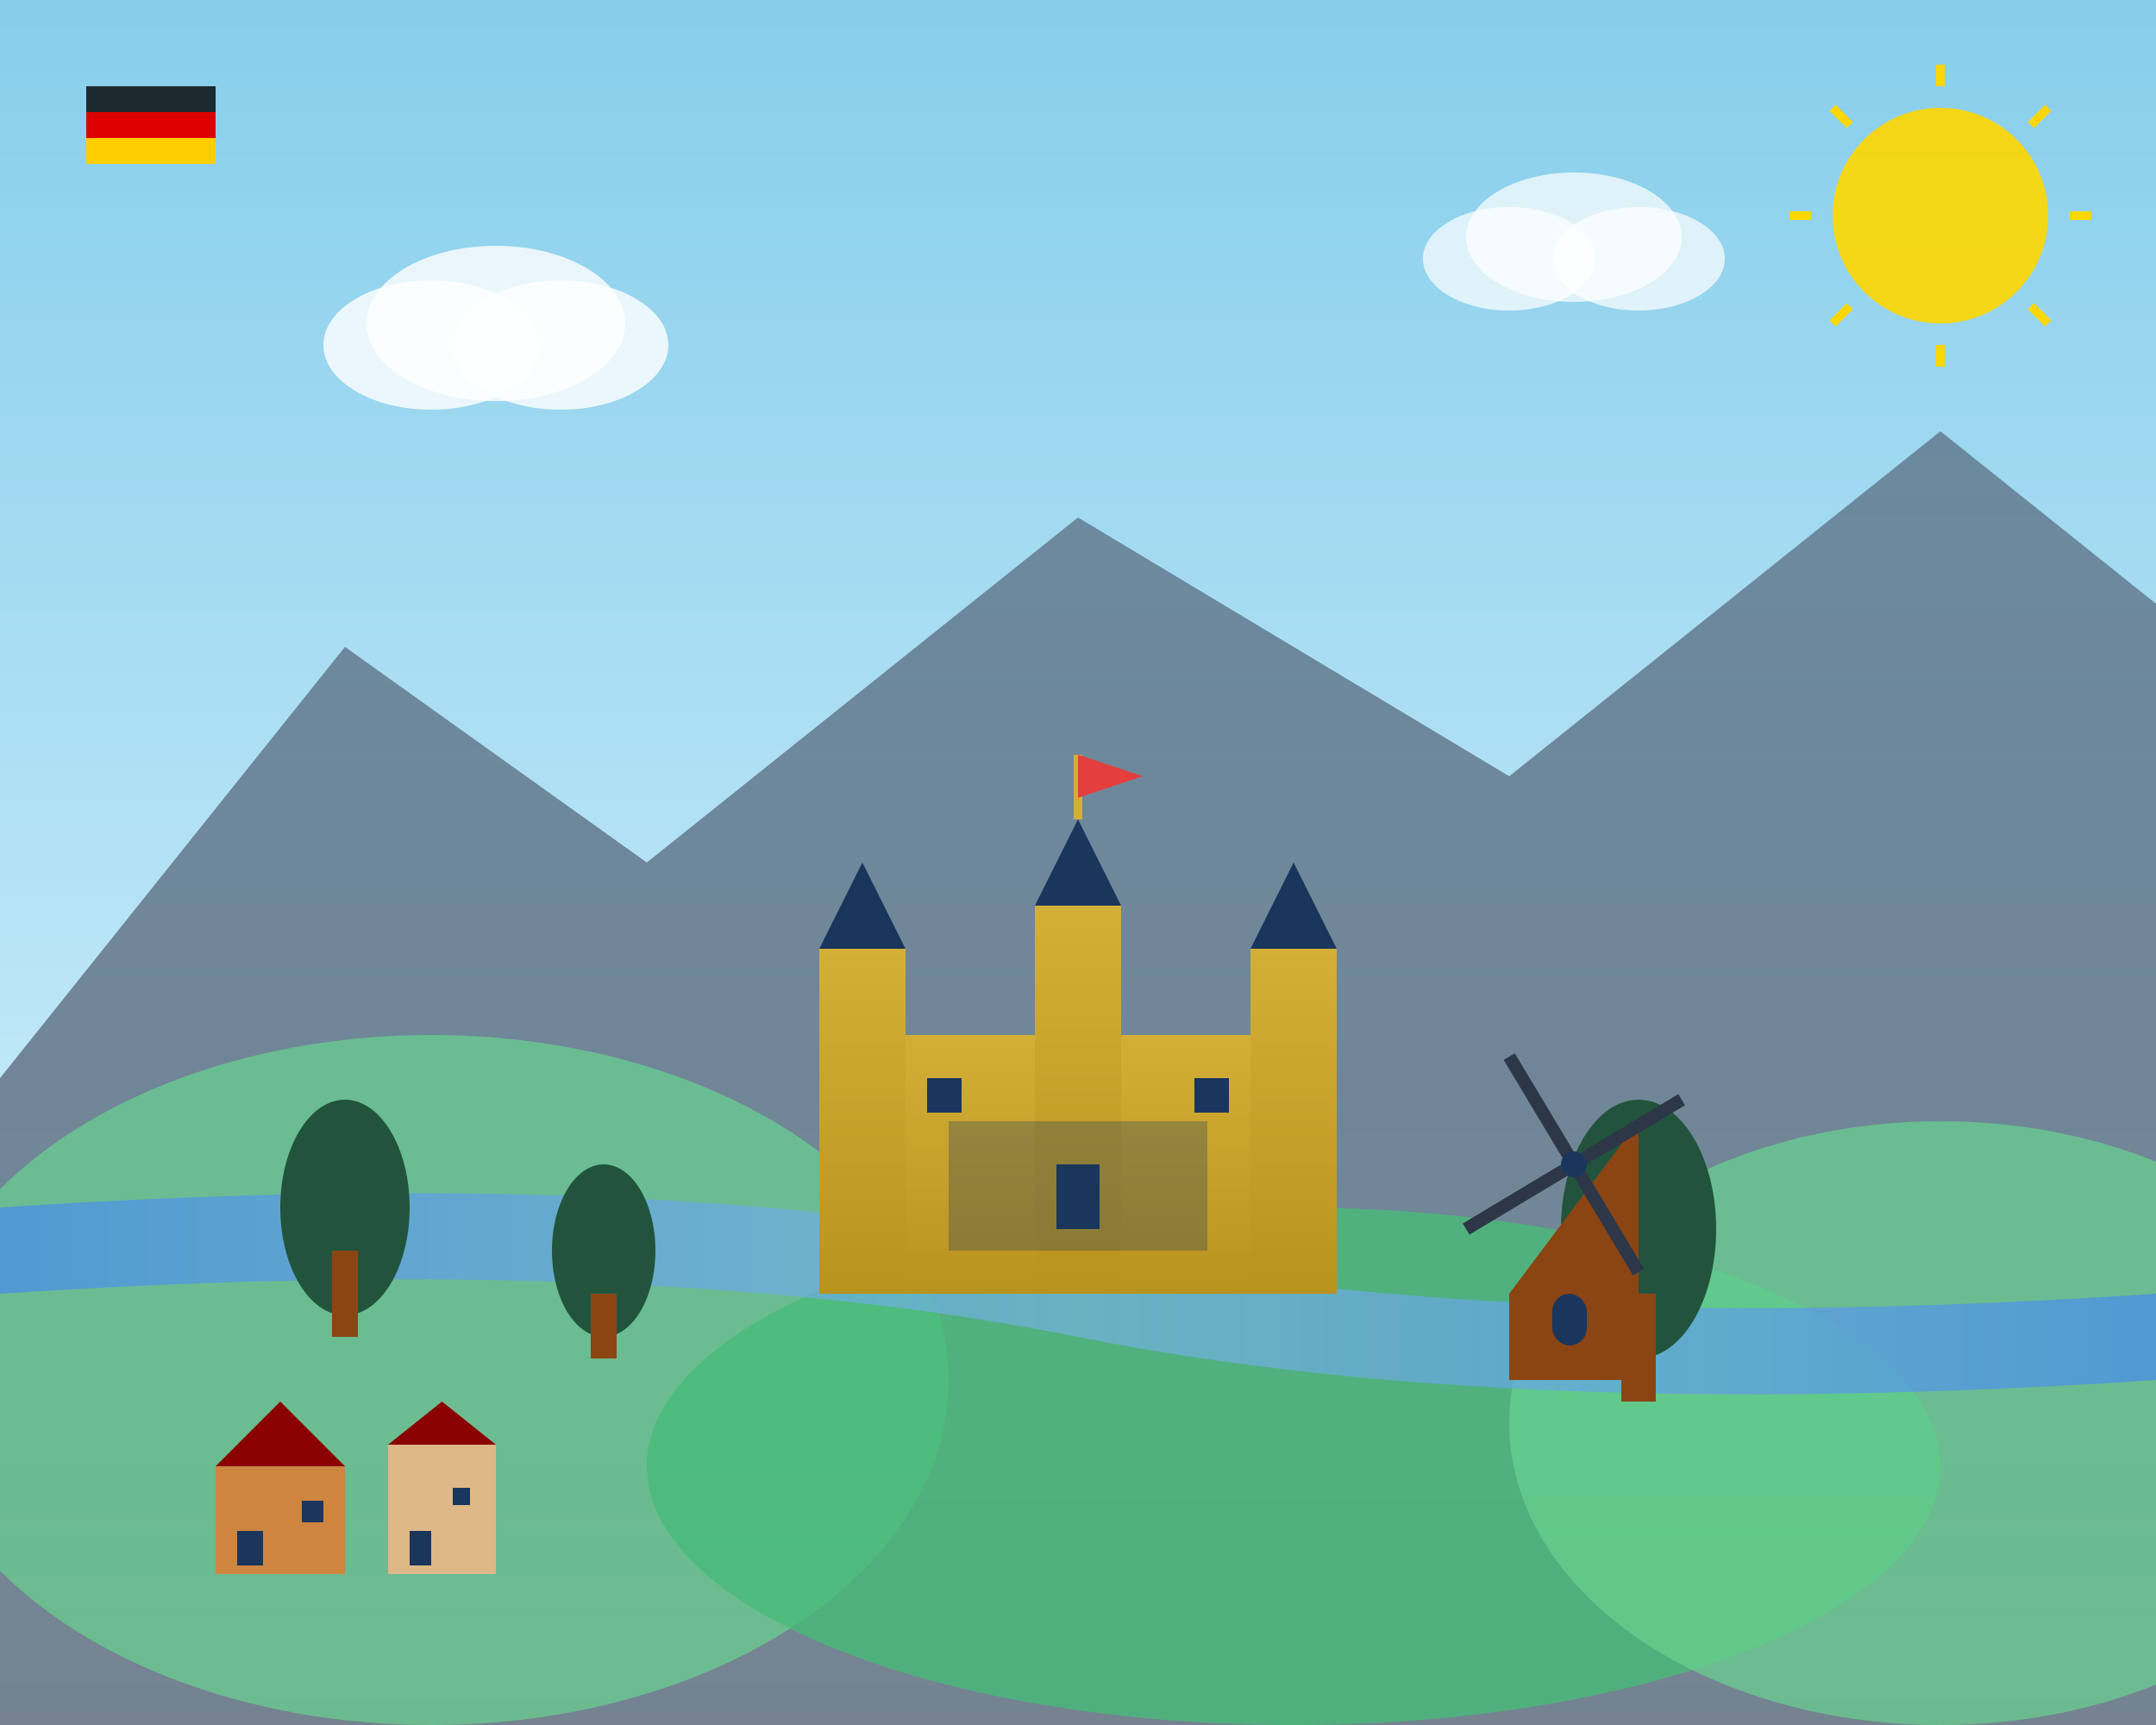 <svg xmlns="http://www.w3.org/2000/svg" viewBox="0 0 500 400" width="500" height="400">
  <rect x="0" y="0" width="500" height="400" fill="#808080" stroke="none"/>
  <defs>
    <linearGradient id="skyGradient" x1="0%" y1="0%" x2="0%" y2="100%">
      <stop offset="0%" style="stop-color:#87CEEB;stop-opacity:1" />
      <stop offset="100%" style="stop-color:#E0F6FF;stop-opacity:1" />
    </linearGradient>
    <linearGradient id="mountainGradient" x1="0%" y1="0%" x2="0%" y2="100%">
      <stop offset="0%" style="stop-color:#4A5568;stop-opacity:1" />
      <stop offset="100%" style="stop-color:#2D3748;stop-opacity:1" />
    </linearGradient>
    <linearGradient id="castleGradient" x1="0%" y1="0%" x2="0%" y2="100%">
      <stop offset="0%" style="stop-color:#d4af37;stop-opacity:1" />
      <stop offset="100%" style="stop-color:#b8941f;stop-opacity:1" />
    </linearGradient>
    <linearGradient id="riverGradient" x1="0%" y1="0%" x2="100%" y2="0%">
      <stop offset="0%" style="stop-color:#4A90E2;stop-opacity:0.8" />
      <stop offset="50%" style="stop-color:#7BB3F0;stop-opacity:0.6" />
      <stop offset="100%" style="stop-color:#4A90E2;stop-opacity:0.8" />
    </linearGradient>
  </defs>
  
  <!-- Sky background -->
  <rect width="500" height="400" fill="url(#skyGradient)"/>
  
  <!-- Clouds -->
  <ellipse cx="100" cy="80" rx="25" ry="15" fill="white" opacity="0.8"/>
  <ellipse cx="115" cy="75" rx="30" ry="18" fill="white" opacity="0.8"/>
  <ellipse cx="130" cy="80" rx="25" ry="15" fill="white" opacity="0.8"/>
  
  <ellipse cx="350" cy="60" rx="20" ry="12" fill="white" opacity="0.7"/>
  <ellipse cx="365" cy="55" rx="25" ry="15" fill="white" opacity="0.7"/>
  <ellipse cx="380" cy="60" rx="20" ry="12" fill="white" opacity="0.7"/>
  
  <!-- Mountains in background -->
  <polygon points="0,250 80,150 150,200 250,120 350,180 450,100 500,140 500,400 0,400" fill="url(#mountainGradient)" opacity="0.6"/>
  
  <!-- Hills -->
  <ellipse cx="100" cy="320" rx="120" ry="80" fill="#68D391" opacity="0.7"/>
  <ellipse cx="300" cy="340" rx="150" ry="60" fill="#48BB78" opacity="0.8"/>
  <ellipse cx="450" cy="330" rx="100" ry="70" fill="#68D391" opacity="0.7"/>
  
  <!-- River -->
  <path d="M 0,280 Q 150,270 250,290 Q 350,310 500,300 L 500,320 Q 350,330 250,310 Q 150,290 0,300 Z" fill="url(#riverGradient)"/>
  
  <!-- Trees -->
  <ellipse cx="80" cy="280" rx="15" ry="25" fill="#22543D"/>
  <rect x="77" y="290" width="6" height="20" fill="#8B4513"/>
  
  <ellipse cx="140" cy="290" rx="12" ry="20" fill="#22543D"/>
  <rect x="137" y="300" width="6" height="15" fill="#8B4513"/>
  
  <ellipse cx="380" cy="285" rx="18" ry="30" fill="#22543D"/>
  <rect x="376" y="300" width="8" height="25" fill="#8B4513"/>
  
  <!-- Castle/Schloss on hill -->
  <g transform="translate(200,200)">
    <!-- Castle base -->
    <rect x="0" y="40" width="100" height="60" fill="url(#castleGradient)"/>
    
    <!-- Castle towers -->
    <rect x="-10" y="20" width="20" height="80" fill="url(#castleGradient)"/>
    <rect x="90" y="20" width="20" height="80" fill="url(#castleGradient)"/>
    <rect x="40" y="10" width="20" height="90" fill="url(#castleGradient)"/>
    
    <!-- Tower roofs -->
    <polygon points="-10,20 0,0 10,20" fill="#1a365d"/>
    <polygon points="90,20 100,0 110,20" fill="#1a365d"/>
    <polygon points="40,10 50,-10 60,10" fill="#1a365d"/>
    
    <!-- Castle details -->
    <rect x="20" y="60" width="60" height="30" fill="#1a365d" opacity="0.3"/>
    <rect x="45" y="70" width="10" height="15" fill="#1a365d"/>
    <rect x="15" y="50" width="8" height="8" fill="#1a365d"/>
    <rect x="77" y="50" width="8" height="8" fill="#1a365d"/>
    
    <!-- Flag on main tower -->
    <line x1="50" y1="-10" x2="50" y2="-25" stroke="#d4af37" stroke-width="2"/>
    <polygon points="50,-25 65,-20 50,-15" fill="#e53e3e"/>
  </g>
  
  <!-- Traditional German windmill -->
  <g transform="translate(350,240)">
    <!-- Windmill body -->
    <polygon points="0,60 30,20 30,80 0,80" fill="#8B4513"/>
    
    <!-- Windmill blades -->
    <g transform="translate(15,30)">
      <line x1="0" y1="0" x2="25" y2="-15" stroke="#2D3748" stroke-width="3"/>
      <line x1="0" y1="0" x2="15" y2="25" stroke="#2D3748" stroke-width="3"/>
      <line x1="0" y1="0" x2="-25" y2="15" stroke="#2D3748" stroke-width="3"/>
      <line x1="0" y1="0" x2="-15" y2="-25" stroke="#2D3748" stroke-width="3"/>
      <circle cx="0" cy="0" r="3" fill="#1a365d"/>
    </g>
    
    <!-- Windmill door -->
    <rect x="10" y="60" width="8" height="12" rx="4" fill="#1a365d"/>
  </g>
  
  <!-- Village houses -->
  <g transform="translate(50,320)">
    <!-- House 1 -->
    <rect x="0" y="20" width="30" height="25" fill="#CD853F"/>
    <polygon points="0,20 15,5 30,20" fill="#8B0000"/>
    <rect x="5" y="35" width="6" height="8" fill="#1a365d"/>
    <rect x="20" y="28" width="5" height="5" fill="#1a365d"/>
    
    <!-- House 2 -->
    <rect x="40" y="15" width="25" height="30" fill="#DEB887"/>
    <polygon points="40,15 52.5,5 65,15" fill="#8B0000"/>
    <rect x="45" y="35" width="5" height="8" fill="#1a365d"/>
    <rect x="55" y="25" width="4" height="4" fill="#1a365d"/>
  </g>
  
  <!-- German flag elements as decorative touches -->
  <rect x="20" y="20" width="30" height="6" fill="#000000" opacity="0.8"/>
  <rect x="20" y="26" width="30" height="6" fill="#DD0000"/>
  <rect x="20" y="32" width="30" height="6" fill="#FFCE00"/>
  
  <!-- Sun -->
  <circle cx="450" cy="50" r="25" fill="#FFD700" opacity="0.9"/>
  <g transform="translate(450,50)">
    <line x1="-35" y1="0" x2="-30" y2="0" stroke="#FFD700" stroke-width="2"/>
    <line x1="35" y1="0" x2="30" y2="0" stroke="#FFD700" stroke-width="2"/>
    <line x1="0" y1="-35" x2="0" y2="-30" stroke="#FFD700" stroke-width="2"/>
    <line x1="0" y1="35" x2="0" y2="30" stroke="#FFD700" stroke-width="2"/>
    <line x1="-25" y1="-25" x2="-21" y2="-21" stroke="#FFD700" stroke-width="2"/>
    <line x1="25" y1="25" x2="21" y2="21" stroke="#FFD700" stroke-width="2"/>
    <line x1="25" y1="-25" x2="21" y2="-21" stroke="#FFD700" stroke-width="2"/>
    <line x1="-25" y1="25" x2="-21" y2="21" stroke="#FFD700" stroke-width="2"/>
  </g>
</svg>

